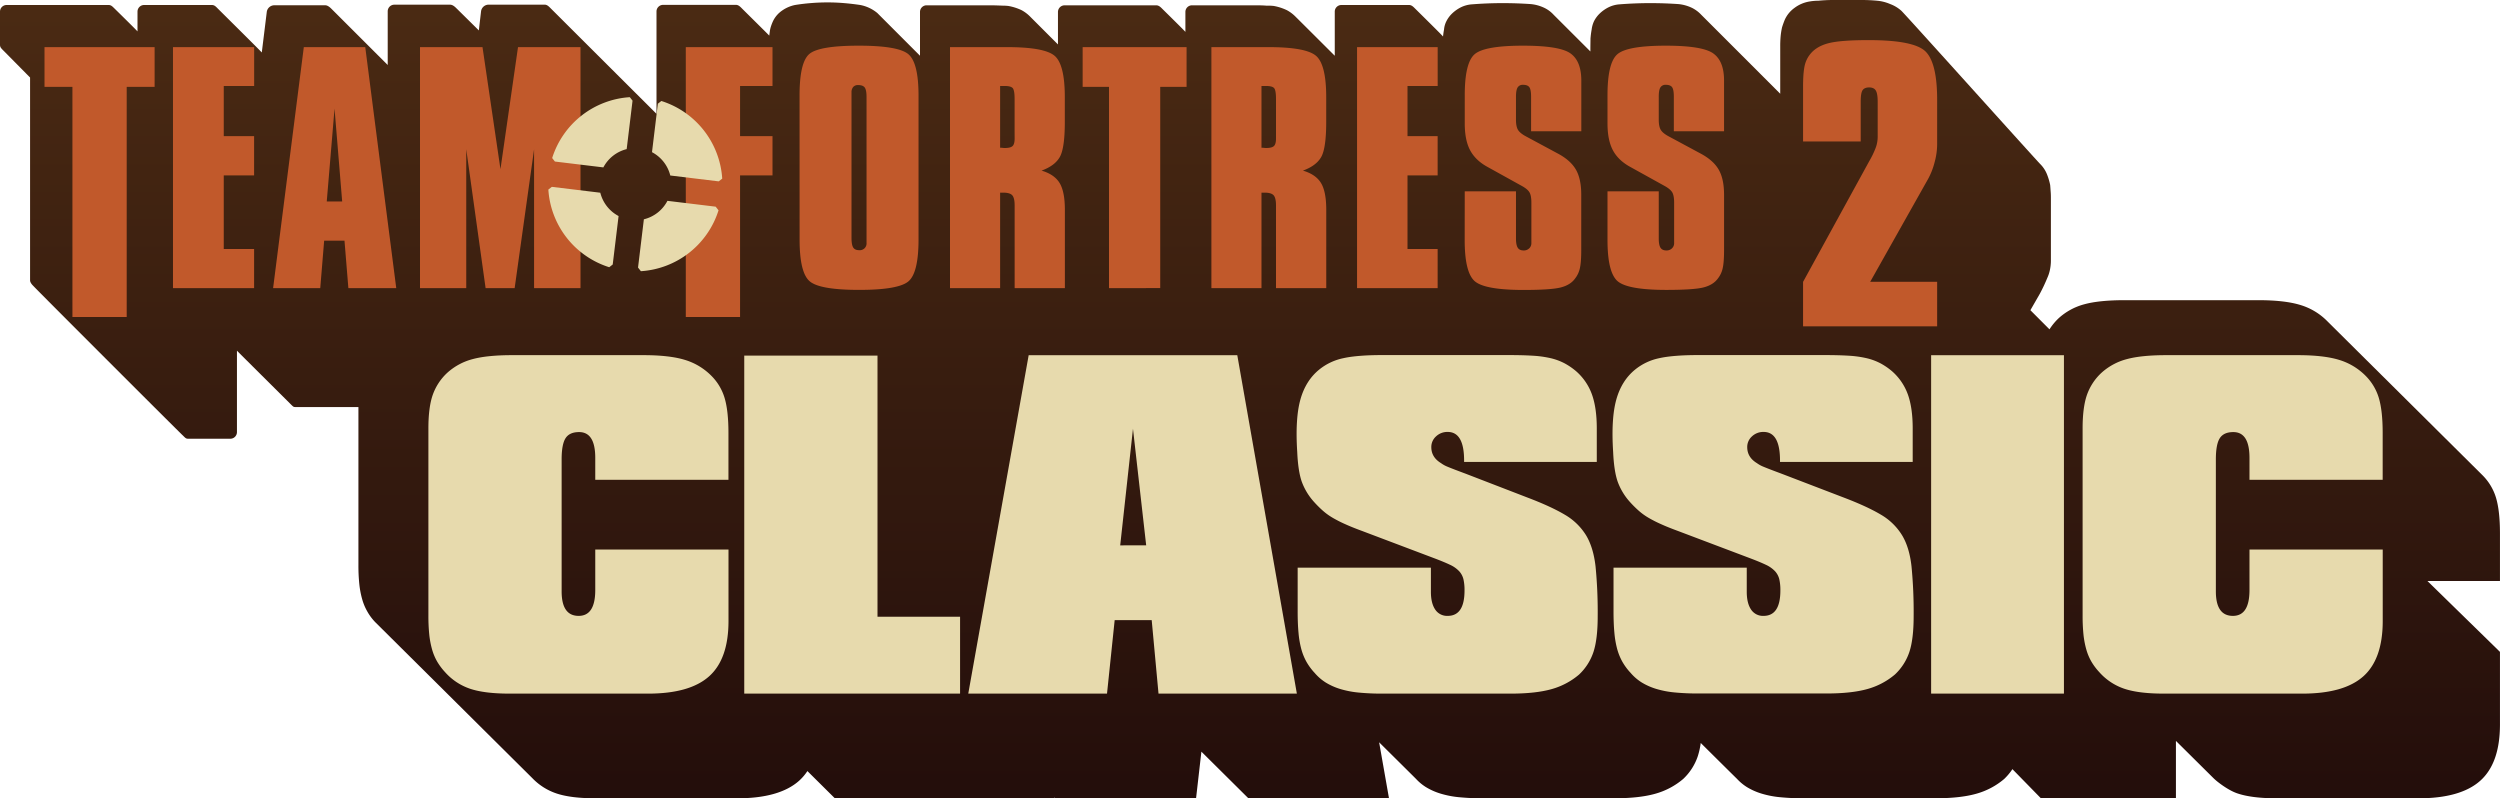 <svg xmlns="http://www.w3.org/2000/svg" version="1.1" viewBox="0 0 2000 638.65"><defs><linearGradient id="a" x1="1000" x2="1000" y1="9.78" y2="627.64" gradientUnits="userSpaceOnUse"><stop offset="0" stop-color="#4a2a13"/><stop offset="1" stop-color="#240e0b"/></linearGradient></defs><path d="M425.9 622.55A47.67 47.67 0 0 0 445 634.7c7.84 2.667 18.57 3.983 32.19 3.95h112.45c22.613 0 39.17-4.693 49.67-14.08a39.708 39.708 0 0 0 6.61-7.73l21.94 21.77h175.47v-.665l.72.705h112.8l4.27-37.33 37.6 37.32h112.48l-7.89-44.81c1.75 1.75 26.38 26.16 29.47 29.25a38.798 38.798 0 0 0 8 6.63 50.999 50.999 0 0 0 11.58 5.15 75.31 75.31 0 0 0 15 2.92c6.491.615 13.01.902 19.53.86h104c13.587 0 24.647-1.203 33.18-3.61a58.663 58.663 0 0 0 22.46-11.85 44.218 44.218 0 0 0 11.76-18.38 61.102 61.102 0 0 0 2.3-10.43c.32.32 28.51 28.28 29 28.71a39.339 39.339 0 0 0 8 6.63 50.999 50.999 0 0 0 11.58 5.15 75.31 75.31 0 0 0 15 2.92c6.49.615 13.01.902 19.53.86h104c13.587 0 24.647-1.203 33.18-3.61a58.663 58.663 0 0 0 22.46-11.85 45.503 45.503 0 0 0 6.59-7.87l22.81 23.33h108v-45.92c.1.09 29.55 29.33 30.08 29.83 3 3 11.82 9.72 19.06 12.15 7.84 2.667 18.57 3.983 32.19 3.95h112.49c22.613 0 39.167-4.693 49.66-14.08s15.743-24.387 15.75-45V521.5l-58-56.68h58v-38.13c0-11.913-1.04-21.36-3.12-28.34a42.891 42.891 0 0 0-11.04-18.35c-1.57-1.57-121.55-120.63-124.3-123.37a50.543 50.543 0 0 0-21.45-12.71c-8.307-2.52-19.497-3.78-33.57-3.78h-106.6c-13.62 0-24.41 1.087-32.37 3.26a49.273 49.273 0 0 0-20.59 11.17 47.109 47.109 0 0 0-7.35 8.9l-15.27-15.31 7.52-13.09a133.596 133.596 0 0 0 6-12.7 29.778 29.778 0 0 0 2.17-6.77c.477-2.323.718-4.688.72-7.06v-49c0-1.93 0-3.86-.15-5.77s-.24-3.85-.43-5.77a49.112 49.112 0 0 0-2.59-8.66 24.53 24.53 0 0 0-5.5-8.23c-3.66-3.66-105.17-116.69-110.88-122.41a27.89 27.89 0 0 0-9.08-5.48 34.2 34.2 0 0 0-10.34-2.64c-4-.38-8.07-.58-12.12-.58h-23.35c-3.84 0-7.7.2-11.54.58-1.15 0-2.31.05-3.45.14s-2.31.24-3.46.44a27.38 27.38 0 0 0-12.26 5.18 23.69 23.69 0 0 0-7.65 9.24 67.067 67.067 0 0 0-2.29 6.33 56.906 56.906 0 0 0-1.17 7.64 89.38 89.38 0 0 0-.28 7.36V75c-.5-.53-61.88-61.89-63.17-63.17a26.269 26.269 0 0 0-7.28-5.47 32.399 32.399 0 0 0-11-3.09c-7.53-.51-14.91-.77-22.1-.77a316.53 316.53 0 0 0-25.71 1.03 23.62 23.62 0 0 0-8.35 2.44 28.8 28.8 0 0 0-6.69 4.74 22.999 22.999 0 0 0-4.63 6.18 21.901 21.901 0 0 0-1.92 6.69c-.34 1.88-.6 3.67-.77 5.39l-.17 1.71c0 1.88-.09 5.8-.09 8.71v1.79c-.45-.48-28.24-28.2-29.38-29.35a24.33 24.33 0 0 0-7.29-5.47 32.399 32.399 0 0 0-11-3.09c-7.54-.513-14.907-.77-22.1-.77-4.46 0-8.793.087-13 .26-4.207.173-8.447.43-12.72.77a23.81 23.81 0 0 0-8.35 2.44 29.173 29.173 0 0 0-6.68 4.74 22.539 22.539 0 0 0-4.62 6.18 18 18 0 0 0-1.93 6.69c-.35 1.88-.6 3.67-.78 5.39.01.063.01.127 0 .19l-.15-.08c-.45-.77-21.09-21.09-22.42-22.42S1129.2 4 1127.28 4h-54.19a5.3 5.3 0 0 0-5.28 5.29v35.32c-.39-.4-29.88-29.81-31.12-31a29.08 29.08 0 0 0-7.18-5.46A41.487 41.487 0 0 0 1019 4.76a45.08 45.08 0 0 0-4.64-.25h-1.54c-1.55-.15-5.2-.27-8.1-.27h-51.13a5.3 5.3 0 0 0-5.27 5.29v16c-.46-.76-17.6-17.58-18.66-18.65s-2.61-2.62-4.54-2.62h-73.46a5.31 5.31 0 0 0-5.29 5.29v26l-22-22a28.998 28.998 0 0 0-7.18-5.45 41.739 41.739 0 0 0-10.54-3.34 44.69 44.69 0 0 0-4.62-.25s-6.76-.27-9.66-.27h-51.1A5.3 5.3 0 0 0 736 9.53v35.06l-34.15-34.18A30.34 30.34 0 0 0 688.23 4c-4.447-.667-8.857-1.18-13.23-1.54s-8.707-.537-13-.53c-4.46 0-8.83.177-13.11.53-4.29.33-8.56.84-12.85 1.53a27.85 27.85 0 0 0-10.4 4.5 21.821 21.821 0 0 0-6.81 7.58A34.684 34.684 0 0 0 616.8 21a21.68 21.68 0 0 0-1 4.62c-.18 1.22-.3 2.16-.39 2.88-.42-.56-21.36-21.2-22.1-22-1.22-1.22-2.61-2.61-4.53-2.61h-58.3a5.29 5.29 0 0 0-5.28 5.28v81.9c-.26-.24-83.69-83.46-84.95-84.71s-2.6-2.63-4.52-2.63h-44.98a6.1 6.1 0 0 0-5.9 5.27l-1.35 11.6c-.12 1.06-.27 2.37-.43 3.74-.35-.36-17.1-16.91-18-17.78-1.29-1.29-3-2.81-5-2.81h-44.62A5.3 5.3 0 0 0 310.17 9v43l-45-44.94c-1.1-1.1-3-2.84-5-2.84h-40.82a6.14 6.14 0 0 0-5.92 5.24l-4 32.54C209 41.29 178.56 11.16 174 6.61 172.43 5 171.41 4 169.47 4h-54.19A5.3 5.3 0 0 0 110 9.28v15.86C109.55 24.43 92.82 8 91.4 6.61 89.76 5 88.79 4 86.86 4H5.28A5.29 5.29 0 0 0 0 9.27v26.55c0 1.92.92 2.82 2.62 4.52C4 41.7 23.71 61.7 24.06 62v162.23c0 1.93 1.94 3.86 2.62 4.53.45.78 118.83 119.14 119.59 119.6 2.32 2.32 2.61 2.63 4.54 2.63h33.47a5.31 5.31 0 0 0 5.28-5.28v-65.18c.42.55 39.19 39 42.66 42.5 2.66 2.66 2.6 2.61 4.52 2.61h50v126.09a146.56 146.56 0 0 0 .7 15.46 71.558 71.558 0 0 0 2.25 12 43.15 43.15 0 0 0 4.15 10 41.416 41.416 0 0 0 6.4 8.59z" fill="url(#a)"/><path d="M57.94 253.6V69.47H35.61V37.7h88.08v31.77h-22.33V253.6Zm80.45-23.09V37.7h64.93v31.08H179v40.11h24.28v31.42H179v58.9h24.28v31.3Zm80.09 0L243.05 37.7h49.15L317 230.51h-38.3l-3.11-38h-16.27l-3.12 38Zm42.92-69.33h12.34l-6.11-74.32ZM373 119.44v111.07h-37V37.7h50l14.37 97.63 14.04-97.63h50v192.81h-37.15V119.44l-15.54 111.07h-23.24ZM548.64 253.6V37.7H618v31.08h-25.95v40.11H618v31.42h-25.95V253.6Zm91-177.17q0-26.9 8-33.39t39.36-6.5q32 0 39.91 7t7.92 32.93v115.09q0 26.55-8 33.45t-39.56 6.9q-31.87 0-39.74-7.08t-7.85-33.27Zm41.57 1.16V190.4q0 5.44 1.36 7.59c.9 1.43 2.46 2.15 4.66 2.15a5.42 5.42 0 0 0 6-5.92V77.59c0-3.71-.48-6.22-1.42-7.54s-2.72-2-5.32-2a4.92 4.92 0 0 0-3.95 1.57 6.38 6.38 0 0 0-1.33 4.38ZM760 230.51V37.7h45.65q29.82 0 38 6.9t8.2 33v19.93q0 21-4 28.06t-14.62 10.9q10.24 3 14.45 9.91t4.22 21.39v62.72h-40.19v-66.2c0-4-.65-6.72-1.93-8.11s-3.72-2.09-7.29-2.09h-2.39v76.4Zm51.68-124.86V79.21q0-7.18-1.59-8.81t-6.49-1.62h-3.5v49.39c.45 0 1.1 0 1.93.11s1.45.12 1.82.12q4.56 0 6.21-1.57t1.65-6Zm75.52 124.86v-161h-21.08V37.7h83.14v31.77h-21.08v161Zm81.92 0V37.7h45.65q29.82 0 38 6.9t8.2 33v19.93q0 21-4 28.06t-14.63 10.9q10.25 3 14.46 9.91t4.21 21.39v62.72h-40.21v-66.2q0-6-1.93-8.11c-1.29-1.4-3.72-2.09-7.29-2.09h-2.39v76.4Zm51.68-124.86V79.21q0-7.18-1.59-8.81t-6.49-1.62h-3.53v49.39c.46 0 1.1 0 1.94.11s1.44.12 1.82.12q4.54 0 6.2-1.57t1.65-6Zm64.84 124.86V37.7h64.5v31.08H1126v40.11h24.11v31.42H1126v58.9h24.11v31.3Zm86.15-77.44h41v37.79q0 5.1 1.4 7.31c.93 1.47 2.51 2.2 4.76 2.2a6.09 6.09 0 0 0 4.41-1.68 5.63 5.63 0 0 0 1.74-4.23v-32.35q0-5.81-1.63-8.41t-6.38-5.16l-27.4-15.18q-9.4-5.22-13.65-13.28t-4.24-21.39V76.2q0-25.86 7.84-32.76t38.84-6.9q29.15 0 37.86 6.15t8.71 21.8V105h-40.18V77.36q0-5.69-1.4-7.6c-.92-1.27-2.59-1.91-5-1.91a4.76 4.76 0 0 0-4.35 2.09q-1.33 2.09-1.34 7.42v18.31q0 5.56 1.63 8.24t6.38 5.21l25.21 13.57q10.32 5.44 14.68 12.93T1265 156v43.95q0 9.85-1.11 14.66a20.2 20.2 0 0 1-3.89 8.29q-3.7 5.1-11.43 7.07t-29.44 2q-31.7 0-39.54-7.19t-7.84-32.7Zm114.21 0h41v37.79c0 3.4.46 5.84 1.4 7.31s2.51 2.2 4.76 2.2a6.11 6.11 0 0 0 4.41-1.68 5.63 5.63 0 0 0 1.74-4.23v-32.35q0-5.81-1.63-8.41t-6.38-5.16l-27.4-15.18q-9.4-5.22-13.65-13.28T1286 98.69V76.2q0-25.86 7.84-32.76t38.84-6.9q29.14 0 37.86 6.15t8.7 21.8V105h-40.17V77.36q0-5.69-1.4-7.6c-.92-1.27-2.59-1.91-5-1.91a4.75 4.75 0 0 0-4.35 2.09Q1327 72 1327 77.36v18.31q0 5.56 1.63 8.24t6.38 5.21l25.2 13.57q10.33 5.44 14.69 12.93t4.35 20.34v43.95q0 9.85-1.1 14.66a20.2 20.2 0 0 1-3.89 8.29q-3.72 5.1-11.43 7.07t-29.44 2q-31.69 0-39.54-7.19T1286 192Zm156.45-39.92V69.64c0-7.49.41-13 1.2-16.7a22.38 22.38 0 0 1 4.27-9.31q4.93-6.42 14.66-9t32.51-2.53q36.38 0 45.5 9.24t9.13 38.38v35.85a55.26 55.26 0 0 1-2.07 14.37 57 57 0 0 1-5.13 13.14l-46.37 82.38h53.57v35.58h-107.27V225.5l52.91-96.5a71.26 71.26 0 0 0 5.39-11.28 25.8 25.8 0 0 0 1.4-8.28V81.4q0-6.57-1.53-9c-1-1.64-2.78-2.46-5.26-2.46s-4.25.73-5.27 2.19-1.53 4.56-1.53 9.3v31.75Z" fill="#c1592b"/><path d="M582.8 496.76q0 30.42-15.49 44.28t-48.87 13.86H407.76q-20.1 0-31.67-3.89A46.7 46.7 0 0 1 356 537.66a48.54 48.54 0 0 1-6.3-8.45 42.46 42.46 0 0 1-4.08-9.81 71.3 71.3 0 0 1-2.22-11.83 147.51 147.51 0 0 1-.68-15.21V342.62q0-16.56 3.41-26.54a44 44 0 0 1 11.58-17.75 48.5 48.5 0 0 1 20.26-11q11.75-3.21 31.84-3.21h104.88q20.77 0 33 3.72a50.12 50.12 0 0 1 21.11 12.5 42.08 42.08 0 0 1 10.9 18.09q3.06 10.31 3.06 27.88v37.53H476.21v-17.56q0-20.61-12.93-20.62-7.68 0-10.83 4.9t-3.14 17.07V473.1q0 19.61 13.62 19.6 13.27 0 13.28-20.62v-32.45H582.8Zm12.6-212.28H702v208.9h66.06v61.52H595.4Zm227.54-.34h166.88l47.67 270.76H926.81l-5.45-58.82h-29.62l-6.13 58.82h-111Zm94 152.11L906.38 343l-10.22 93.3Zm227.78 17.91v19.27q0 9.13 3.44 14.2a11.34 11.34 0 0 0 10 5.07q13.46 0 13.46-20.28a39.19 39.19 0 0 0-.86-9 14.72 14.72 0 0 0-3.4-6.42 23.6 23.6 0 0 0-7.49-5.24q-4.95-2.35-13.11-5.41l-57.22-21.63q-8.18-3-13.79-5.58a97.41 97.41 0 0 1-9.87-5.07 48.76 48.76 0 0 1-7.67-5.58q-3.4-3-6.81-6.76a49.56 49.56 0 0 1-10.05-16.56q-2.89-8.44-3.57-23.66-1.71-26.7 2.55-41.92t15.13-24a45.2 45.2 0 0 1 19-9q11.22-2.54 31.62-2.53h100.32q11.57 0 19.73.5a84.62 84.62 0 0 1 14.45 2 47 47 0 0 1 11 4.06 52.67 52.67 0 0 1 9.18 6.25 44.67 44.67 0 0 1 12.76 18.59q3.92 10.83 3.91 27.38v26.71h-106.15q.33-24-13.12-24a13.1 13.1 0 0 0-9.31 3.55 11.33 11.33 0 0 0-3.8 8.62q0 8.12 7.84 12.84a23.51 23.51 0 0 0 5.27 2.88q3.58 1.51 14.48 5.57l49.36 19.04q18.72 7.11 29.8 13.69a48.55 48.55 0 0 1 17 16.4q5.94 9.81 7.66 25.18a376.13 376.13 0 0 1 1.7 39.72q0 18.25-3.4 28.56a43.57 43.57 0 0 1-11.56 18.09 57.91 57.91 0 0 1-22.1 11.66q-12.6 3.54-32.65 3.55h-102.32a190.65 190.65 0 0 1-19.21-.85 74.62 74.62 0 0 1-14.79-2.87 50.21 50.21 0 0 1-11.4-5.07 38.89 38.89 0 0 1-9-7.78 46.52 46.52 0 0 1-6.63-9 45.53 45.53 0 0 1-4.08-10.14 75.39 75.39 0 0 1-2.21-13q-.69-7.43-.68-17.24v-34.79Zm252.68 0v19.27q0 9.13 3.45 14.2a11.35 11.35 0 0 0 10 5.07q13.44 0 13.45-20.28a39.19 39.19 0 0 0-.86-9 14.72 14.72 0 0 0-3.4-6.42 23.71 23.71 0 0 0-7.49-5.24q-4.95-2.35-13.11-5.41l-57.22-21.63q-8.18-3-13.79-5.58a98.72 98.72 0 0 1-9.88-5.07 49.14 49.14 0 0 1-7.66-5.58q-3.4-3-6.81-6.76a49.56 49.56 0 0 1-10-16.56q-2.89-8.44-3.57-23.66-1.71-26.7 2.55-41.92t15.13-24a45.15 45.15 0 0 1 19-9q11.22-2.54 31.62-2.53h100.32q11.56 0 19.73.5a84.62 84.62 0 0 1 14.45 2 47 47 0 0 1 11 4.06 52.67 52.67 0 0 1 9.18 6.25 44.67 44.67 0 0 1 12.76 18.59q3.92 10.83 3.91 27.38v26.71H1424q.35-24-13.1-24a13.11 13.11 0 0 0-9.32 3.55 11.33 11.33 0 0 0-3.8 8.62q0 8.12 7.83 12.84a23.74 23.74 0 0 0 5.29 2.88q3.57 1.51 14.47 5.57l49.38 18.93q18.72 7.11 29.8 13.69a48.43 48.43 0 0 1 17 16.4q6 9.81 7.67 25.18a376.13 376.13 0 0 1 1.7 39.72q0 18.25-3.4 28.56a43.57 43.57 0 0 1-11.56 18.09 57.88 57.88 0 0 1-22.11 11.66q-12.58 3.54-32.64 3.55h-102.39a190.51 190.51 0 0 1-19.21-.85 74.47 74.47 0 0 1-14.79-2.87 50.21 50.21 0 0 1-11.4-5.07 38.89 38.89 0 0 1-9-7.78 46.11 46.11 0 0 1-6.63-9 45.53 45.53 0 0 1-4.08-10.14 75.39 75.39 0 0 1-2.21-13q-.69-7.43-.68-17.24v-34.68Zm147.5-170.02h106.25V554.9H1544.9zm361.28 212.62q0 30.42-15.49 44.28t-48.87 13.86h-110.68q-20.1 0-31.67-3.89a46.61 46.61 0 0 1-20.09-13.35 48.11 48.11 0 0 1-6.31-8.45 42.46 42.46 0 0 1-4.08-9.81 71.3 71.3 0 0 1-2.22-11.83 147.51 147.51 0 0 1-.68-15.21V342.62q0-16.56 3.41-26.54a43.86 43.86 0 0 1 11.58-17.75 48.5 48.5 0 0 1 20.26-11q11.75-3.21 31.84-3.21h104.89q20.78 0 33 3.72a50.12 50.12 0 0 1 21.11 12.5 42.08 42.08 0 0 1 10.9 18.09q3.06 10.31 3.06 27.88v37.53h-106.55v-17.56q0-20.61-12.93-20.62-7.68 0-10.83 4.9t-3.14 17.07V473.1q0 19.61 13.63 19.6 13.26 0 13.27-20.62v-32.45h106.59Z" fill="#e7daad"/><path d="M503.85 77.733a69.833 69.833 0 0 0-62.116 48.709l2.183 2.786 38.77 4.692a29.002 29.002 0 0 1 18.658-14.63l4.691-38.768zm25.224 3.053-2.788 2.184-4.692 38.77a29.002 29.002 0 0 1 14.632 18.66l38.766 4.69 2.789-2.186a69.833 69.833 0 0 0-48.707-62.118zm-87.606 68.691-2.787 2.185a69.833 69.833 0 0 0 48.704 62.12l2.79-2.185 4.691-38.77a29.002 29.002 0 0 1-14.63-18.658zm92.478 11.191a29.002 29.002 0 0 1-18.852 14.78l-4.67 38.597 2.283 2.913a69.833 69.833 0 0 0 62.118-48.708l-2.282-2.91z" fill="#e7daad"><animateTransform attributeName="transform" dur="20" from="0 508.28 147.346" repeatCount="indefinite" to="360 508.28 147.346" type="rotate"/></path></svg>